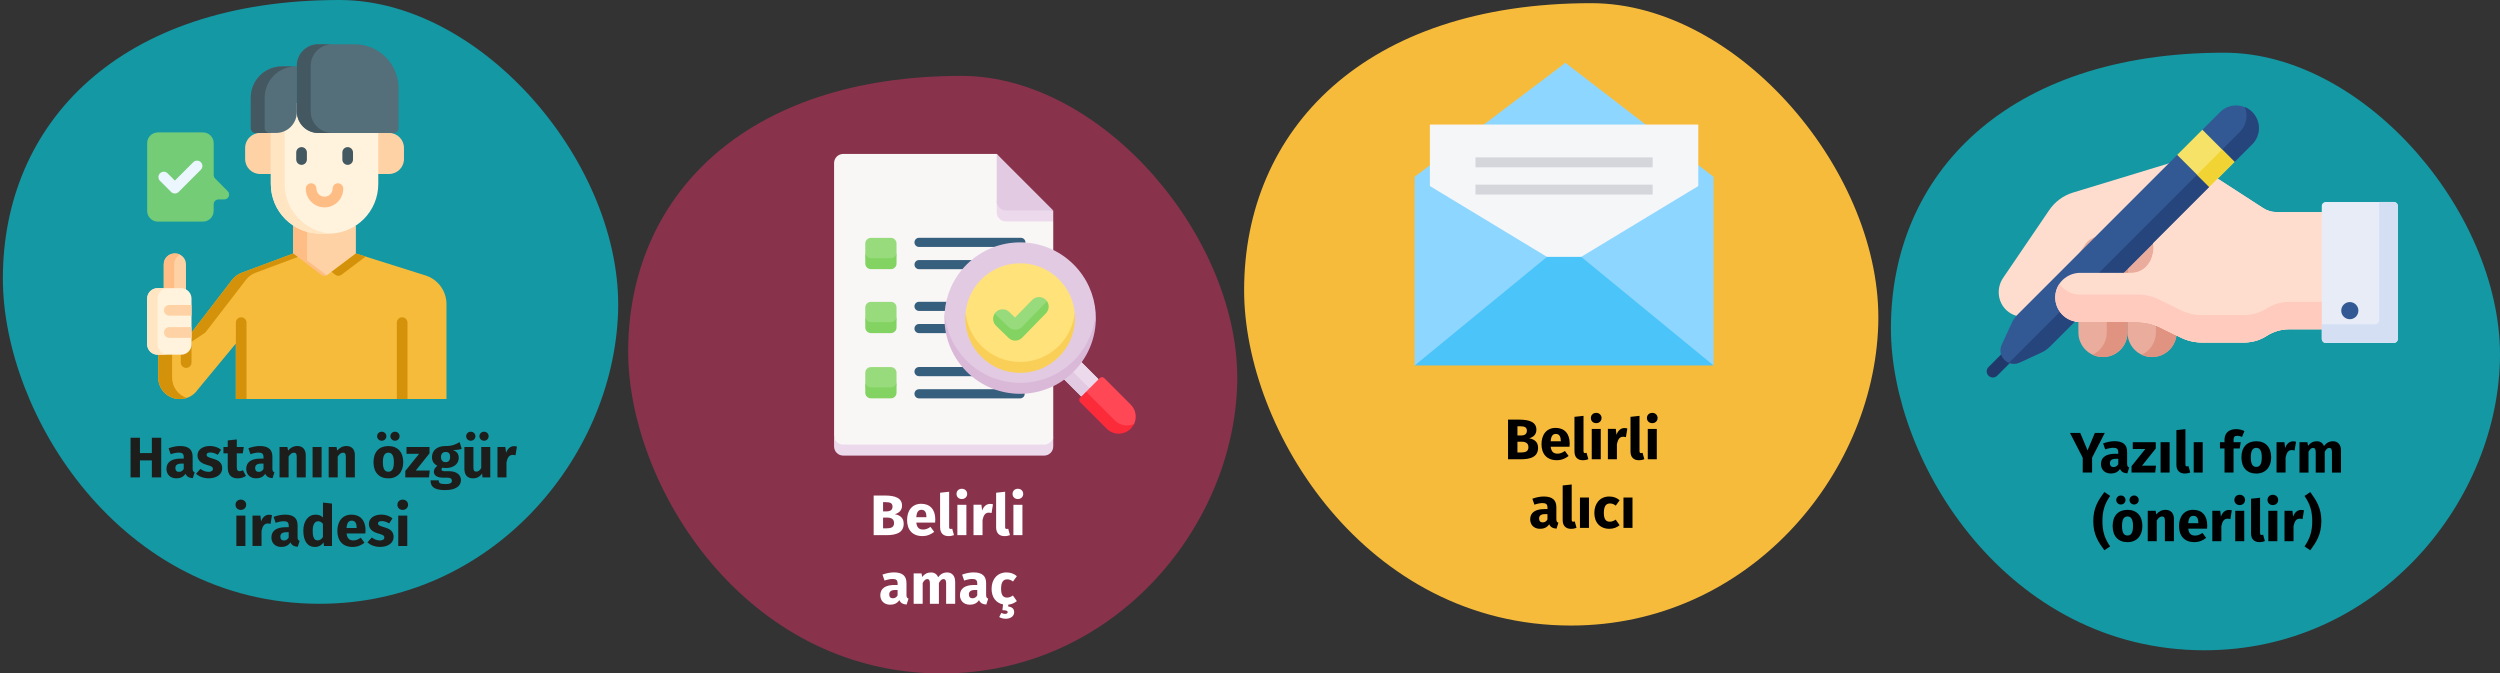 <?xml version="1.0" encoding="UTF-8"?>
<svg xmlns="http://www.w3.org/2000/svg" id="Ebene_1" version="1.1" viewBox="0 0 787 212">
  <rect x="0" y="0" width="787" height="212" fill="#333333" stroke="none"/>
  <defs>
    <style>
      .st0 {
        fill: #ffe5c2;
      }

      .st1 {
        fill: #dab9d8;
      }

      .st2 {
        fill: #365e7d;
      }

      .st3 {
        fill: #1398a4;
      }

      .st4 {
        fill: #f9f6f6;
      }

      .st5 {
        fill: #fff;
      }

      .st6 {
        fill: #e2cbe2;
      }

      .st7 {
        fill: none;
      }

      .st8 {
        fill: #88324c;
      }

      .st9 {
        fill: #d39209;
      }

      .st10 {
        fill: #ffbd86;
      }

      .st11 {
        fill: #d5d6db;
      }

      .st12 {
        fill: #ebf6ff;
      }

      .st13 {
        fill: #4bc4f9;
      }

      .st14 {
        fill: #ffddce;
      }

      .st15 {
        fill: #335995;
      }

      .st16 {
        fill: #ff4755;
      }

      .st17 {
        fill: #75cc77;
      }

      .st18 {
        fill: #f6e266;
      }

      .st19 {
        fill: #ecdaec;
      }

      .st20 {
        fill: #8dd6ff;
      }

      .st21 {
        fill: #435860;
      }

      .st22 {
        fill: #d5dff4;
      }

      .st23 {
        fill: #f1d333;
      }

      .st24 {
        fill: #fff3de;
      }

      .st25 {
        fill: #ffcbbe;
      }

      .st26 {
        fill: #1d1d1b;
      }

      .st27 {
        fill: #21386b;
      }

      .st28 {
        fill: #82d361;
      }

      .st29 {
        fill: #df9380;
      }

      .st30 {
        fill: #f7bb3c;
      }

      .st31 {
        fill: #e7ecf6;
      }

      .st32 {
        fill: #eaac9d;
      }

      .st33 {
        fill: #546e7a;
      }

      .st34 {
        fill: #fc2b3a;
      }

      .st35 {
        fill: #f9cf58;
      }

      .st36 {
        fill: #ffe27a;
      }

      .st37 {
        fill: #fed2a4;
      }

      .st38 {
        fill: #26457d;
      }

      .st39 {
        fill: #f5f6f7;
      }

      .st40 {
        fill: #98db7c;
      }
    </style>
  </defs>
  <g id="Group">
    <path id="Path" class="st3" d="M100.61,190.07c53.91,0,92.42-45.59,93.96-91.8C196.1,52.06,152.05,0,106.87,0,37.56,0,.9,38.71.9,87.69c0,42.61,36.97,102.38,99.71,102.38Z"></path>
  </g>
  <g id="Group1">
    <path id="Path1" class="st8" d="M296.53,212c53.4,0,91.49-45.18,92.93-90.77,1.44-45.59-42.1-97.34-86.77-97.34-68.59,0-104.94,38.3-104.94,86.77,0,42.2,36.66,101.35,98.78,101.35Z"></path>
  </g>
  <g id="Group-Copy">
    <path id="Path2" class="st3" d="M694.04,204.7c53.4,0,91.49-45.18,92.93-90.77,1.44-45.59-42.1-97.34-86.77-97.34-68.59,0-104.94,38.3-104.94,86.77,0,42.2,36.66,101.35,98.78,101.35Z"></path>
  </g>
  <g id="Group2">
    <path id="Path3" class="st30" d="M494.54,196.92c55.55,0,95.19-47.03,96.73-94.57,1.54-47.54-43.85-101.35-90.36-101.35-71.36,0-109.26,39.84-109.26,90.36,0,43.95,38.2,105.56,102.89,105.56h0Z"></path>
  </g>
  <path class="st7" d="M502.18,33.31c-.94-.61-1.93-1.16-2.94-1.64-2.09-.97-4.36-1.5-6.67-1.55-2.44.08-4.84.66-7.05,1.71-1.59.82-3.1,1.78-4.51,2.89l-1.44,1.08c1.83,6.48,4.66,12.65,8.38,18.27.67,1.08,1.43,2.25,2.26,3.48,1.49-2.15,2.72-4,3.67-5.53,3.84-5.7,6.65-12.03,8.3-18.7h0Z"></path>
  <g>
    <path class="st37" d="M112.03,70.99v10.99l-9.86,7.43-9.86-7.43v-10.99h19.72Z"></path>
    <path class="st10" d="M96.67,81.98v-10.99h-4.36v10.99l9.86,7.43,2.18-1.64-7.68-5.78h0Z"></path>
    <path class="st17" d="M63.9,69.77h-14.2c-1.86,0-3.37-1.51-3.37-3.37v-21.34c0-1.86,1.51-3.37,3.37-3.37h14.2c1.86,0,3.37,1.51,3.37,3.37v10.04c0,.4.16.79.44,1.07l3.97,4.01c.95.96.27,2.6-1.09,2.6h-1.8c-.84,0-1.53.68-1.53,1.53v2.08c0,1.86-1.51,3.37-3.37,3.37h0Z"></path>
    <path class="st30" d="M60.29,104.68l12.78-16.6c.77-1,1.8-1.76,2.98-2.2l16.26-6.08,8.93,6.73c.54.41,1.29.41,1.84,0l8.93-6.73,22.03,6.94c3.88,1.26,6.51,4.88,6.51,8.97v29.9h-66.32v-17.44l-11.96,14.45c-1.25,1.88-3.35,3-5.61,3h-.12c-3.72,0-6.74-3.02-6.74-6.74v-7.22l10.47-6.98h0Z"></path>
    <path class="st9" d="M54.18,118.88v-7.22l10.47-6.98,12.78-16.6c.77-1,1.8-1.76,2.98-2.2l13.35-4.99-1.45-1.09-16.26,6.08c-1.18.44-2.21,1.2-2.98,2.2l-12.78,16.6-10.47,6.98v7.22c0,3.72,3.02,6.74,6.74,6.74h.12c.73,0,1.44-.12,2.12-.34-2.68-.89-4.62-3.42-4.62-6.4h0Z"></path>
    <path class="st9" d="M105.61,86.53c.54.41,1.29.41,1.84,0l7.65-5.76-3.08-.97-7.67,5.78s1.26.95,1.26.95Z"></path>
    <path class="st37" d="M87.44,41.85h-5.57c-2.59,0-4.7,2.1-4.7,4.7v3.52c0,2.59,2.1,4.7,4.7,4.7h5.57v-12.91Z"></path>
    <path class="st37" d="M116.9,41.85h5.57c2.59,0,4.7,2.1,4.7,4.7v3.52c0,2.59-2.1,4.7-4.7,4.7h-5.57v-12.91Z"></path>
    <path class="st24" d="M85.26,32.39v25.54c0,8.63,6.99,15.62,15.62,15.62h2.58c8.63,0,15.62-6.99,15.62-15.62v-25.38l-33.82-.16h0Z"></path>
    <path class="st0" d="M89.62,57.93v-25.52l-4.36-.02v25.54c0,8.63,6.99,15.62,15.62,15.62h2.58c.3,0,.6,0,.89-.03-8.21-.46-14.73-7.27-14.73-15.6h0Z"></path>
    <path class="st33" d="M80.47,41.85h6.43c3.61,0,6.54-2.93,6.54-6.54v-14.4h-4.68c-5.42,0-9.82,4.4-9.82,9.82v9.6c0,.84.68,1.53,1.53,1.53h0Z"></path>
    <path class="st21" d="M83.31,40.33v-9.6c0-5.42,4.39-9.82,9.82-9.82h-4.36c-5.42,0-9.82,4.4-9.82,9.82v9.6c0,.84.68,1.53,1.53,1.53h4.36c-.84,0-1.53-.68-1.53-1.53Z"></path>
    <path class="st33" d="M111.63,13.93c7.64,0,13.84,6.2,13.84,13.84v12.56c0,.84-.68,1.53-1.53,1.53h-23.75c-3.72,0-6.74-3.02-6.74-6.74v-14.44c0-3.72,3.02-6.74,6.74-6.74h11.44,0Z"></path>
    <path class="st21" d="M97.81,35.11v-14.44c0-3.72,3.02-6.74,6.74-6.74h-4.36c-3.72,0-6.74,3.02-6.74,6.74v14.44c0,3.72,3.02,6.74,6.74,6.74h4.36c-3.72,0-6.74-3.02-6.74-6.74Z"></path>
    <g>
      <path class="st21" d="M109.45,51.9c-.93,0-1.68-.76-1.68-1.69v-2.21c0-.93.75-1.69,1.68-1.69s1.68.76,1.68,1.69v2.21c0,.93-.75,1.69-1.68,1.69Z"></path>
      <path class="st21" d="M94.93,51.9c-.93,0-1.68-.76-1.68-1.69v-2.21c0-.93.75-1.69,1.68-1.69s1.68.76,1.68,1.69v2.21c0,.93-.75,1.69-1.68,1.69Z"></path>
    </g>
    <path class="st10" d="M102.17,65.29c-3.26,0-5.91-2.65-5.91-5.91,0-.93.75-1.69,1.68-1.69s1.68.76,1.68,1.69c0,1.4,1.14,2.54,2.54,2.54s2.54-1.14,2.54-2.54c0-.93.75-1.69,1.68-1.69s1.68.76,1.68,1.69c0,3.26-2.65,5.91-5.91,5.91h0Z"></path>
    <path class="st9" d="M124.92,125.61v-24.05c0-.93.75-1.68,1.68-1.68s1.68.75,1.68,1.68v24.05h-3.37,0Z"></path>
    <path class="st9" d="M74.25,125.61v-24.05c0-.93.75-1.68,1.68-1.68s1.68.75,1.68,1.68v24.05h-3.37,0Z"></path>
    <path class="st9" d="M58.6,115.82c-.93,0-1.69-.75-1.69-1.68v-6.09c0-.93.76-1.68,1.69-1.68s1.69.75,1.69,1.68v6.09c0,.93-.75,1.68-1.69,1.68Z"></path>
    <path class="st12" d="M55.05,60.91c-.45,0-.88-.18-1.19-.49l-3.49-3.49c-.66-.66-.66-1.73,0-2.38.66-.66,1.73-.66,2.38,0l2.3,2.3,5.79-5.79c.66-.66,1.73-.66,2.38,0,.66.66.66,1.73,0,2.38l-6.98,6.98c-.32.32-.74.49-1.19.49h0Z"></path>
    <path class="st37" d="M51.56,92.9h6.98v-9.71c0-1.87-1.52-3.39-3.39-3.39h-.21c-1.87,0-3.39,1.52-3.39,3.39,0,0,0,9.71,0,9.71Z"></path>
    <path class="st10" d="M56.69,80.17c-.46-.24-.98-.37-1.53-.37h-.21c-1.87,0-3.39,1.52-3.39,3.39v9.71h3.27v-9.71c0-1.32.76-2.46,1.85-3.02h0Z"></path>
    <path class="st24" d="M60.29,93.99v14.4c0,1.81-1.46,3.27-3.27,3.27h-7.42c-1.81,0-3.27-1.47-3.27-3.27v-14.4c0-1.81,1.47-3.27,3.27-3.27h7.42c1.81,0,3.27,1.47,3.27,3.27Z"></path>
    <path class="st0" d="M49.6,108.39v-14.4c0-1.81,1.47-3.27,3.27-3.27h-3.27c-1.81,0-3.27,1.47-3.27,3.27v14.4c0,1.81,1.47,3.27,3.27,3.27h3.27c-1.81,0-3.27-1.47-3.27-3.27Z"></path>
    <path class="st37" d="M60.29,96.01v3.37h-6.98c-.93,0-1.68-.75-1.68-1.69s.75-1.69,1.68-1.69c0,0,6.98,0,6.98,0Z"></path>
    <path class="st37" d="M60.29,102.99v3.37h-6.98c-.93,0-1.68-.75-1.68-1.69s.75-1.69,1.68-1.69c0,0,6.98,0,6.98,0Z"></path>
  </g>
  <g>
    <path class="st19" d="M332.68,117.13l5.43-5.43,7.7,7.7-5.43,5.43-7.7-7.7Z"></path>
    <path class="st19" d="M345.83,119.4l-7.7-7.7-2.85,2.85,2.56,5.9,5.14,1.8h2.85v-2.85Z"></path>
    <path class="st6" d="M335.28,114.54l-2.58,2.58,7.7,7.7h2.58v-2.58l-7.7-7.7Z"></path>
    <path class="st4" d="M265.44,141.64h63.25c1.59,0,2.87-1.1,2.87-4.54v-67.4l-17.79-21.24h-48.33c-1.59,0-2.87,1.29-2.87,2.87v85.77c0,3.45,1.29,4.54,2.87,4.54h0Z"></path>
    <path class="st6" d="M313.77,63.38c0,1.59,1.29,2.87,2.87,2.87"></path>
    <g>
      <path class="st2" d="M321.37,77.74h-32.06c-.79,0-1.44-.64-1.44-1.44s.64-1.44,1.44-1.44h32.06c.79,0,1.44.64,1.44,1.44s-.64,1.44-1.44,1.44Z"></path>
      <path class="st2" d="M307.74,84.74h-18.42c-.79,0-1.44-.64-1.44-1.44s.64-1.44,1.44-1.44h18.42c.79,0,1.44.64,1.44,1.44s-.64,1.44-1.44,1.44Z"></path>
      <path class="st2" d="M300.88,97.88h-11.57c-.79,0-1.44-.64-1.44-1.44s.64-1.44,1.44-1.44h11.57c.79,0,1.44.64,1.44,1.44s-.64,1.44-1.44,1.44Z"></path>
      <path class="st2" d="M300.98,104.87h-11.67c-.79,0-1.44-.64-1.44-1.44s.64-1.44,1.44-1.44h11.67c.79,0,1.44.64,1.44,1.44s-.64,1.44-1.44,1.44Z"></path>
      <path class="st2" d="M307.33,118.42h-18.02c-.79,0-1.44-.64-1.44-1.44s.64-1.44,1.44-1.44h18.02c.79,0,1.44.64,1.44,1.44s-.64,1.44-1.44,1.44h0Z"></path>
      <path class="st2" d="M321.14,125.41h-31.83c-.79,0-1.44-.64-1.44-1.44s.64-1.44,1.44-1.44h31.83c.79,0,1.44.64,1.44,1.44s-.64,1.44-1.44,1.44Z"></path>
    </g>
    <path class="st6" d="M304.29,115.54c9.31,9.31,24.4,9.31,33.7,0,4.21-4.21,6.92-10.44,6.92-17.13-.4-5.51-2.7-10.91-6.92-15.13-9.31-9.31-24.4-9.31-33.7,0-4.21,4.21-6.52,9.62-6.92,15.13,0,6.44,2.7,12.91,6.92,17.13h0Z"></path>
    <path class="st36" d="M303.97,98.42c0,5.02,2.04,9.5,4.97,12.43,6.74,6.74,17.66,6.74,24.4,0,2.93-2.93,4.97-7.77,4.97-12.43-.38-3.82-2.04-7.55-4.97-10.48-6.74-6.74-17.66-6.74-24.4,0-2.93,2.93-4.58,6.65-4.97,10.48h0Z"></path>
    <path class="st40" d="M313.16,98.65c.11.15.37,2.11.37,2.11l3.96,3.85c.59.57,1.35.85,2.1.85s1.57-.31,2.16-.91l7.51-7.7s.22-1.92.31-2.05c-.11-.15-.23-.3-.37-.43-1.19-1.16-3.1-1.14-4.27.05l-5.41,5.54-1.8-1.75c-1.2-1.16-3.11-1.14-4.27.06-.12.12-.22.25-.31.38h0Z"></path>
    <path class="st16" d="M357.03,133.43c.92-1.98.57-4.41-1.07-6.05l-8.38-8.38c-.37-.37-.98-.37-1.35,0l-4.31,4.31-.62,2.5,7.85,8.13c1.64,1.64,5.52,1.98,7.89-.51h0Z"></path>
    <path class="st34" d="M350.97,132.37l-9.06-9.06-1.91,1.91c-.37.37-.37.98,0,1.35l8.38,8.38c2.09,2.09,5.48,2.09,7.57,0,.45-.46.81-.97,1.07-1.52-1.98.93-4.42.57-6.06-1.06h0Z"></path>
    <path class="st40" d="M274.17,82.94h6.28c.98,0,1.78-1.4,1.78-3.44v-2.84c0-.98-.8-1.78-1.78-1.78h-6.28c-.98,0-1.78.79-1.78,1.78v2.84c0,2.14.8,3.44,1.78,3.44Z"></path>
    <path class="st19" d="M313.77,63.38v3.45c0,1.59,1.29,2.87,2.87,2.87h14.92v-3.45l-17.79-2.87h0Z"></path>
    <path class="st6" d="M316.64,66.25h14.92l-17.79-17.79v14.92c0,1.59,1.29,2.87,2.87,2.87h0Z"></path>
    <path class="st28" d="M329.27,95.18l-7.51,7.7c-.59.61-1.38.91-2.16.91s-1.52-.28-2.1-.85l-3.96-3.85c-.14-.14-.26-.28-.37-.44-.83,1.19-.7,2.84.37,3.88l3.96,3.85c.59.57,1.35.85,2.1.85s1.57-.31,2.16-.91l7.51-7.7c1.03-1.05,1.13-2.67.31-3.83-.09.13-.2.26-.31.39h0Z"></path>
    <path class="st28" d="M280.45,81.28h-6.28c-.98,0-1.78-.79-1.78-1.78v3.45c0,.98.8,1.78,1.78,1.78h6.28c.98,0,1.78-.79,1.78-1.78v-3.45c0,.98-.8,1.78-1.78,1.78Z"></path>
    <path class="st40" d="M274.17,103.08h6.28c.98,0,1.78-1.4,1.78-3.44v-2.84c0-.98-.8-1.78-1.78-1.78h-6.28c-.98,0-1.78.79-1.78,1.78v2.84c0,2.14.8,3.44,1.78,3.44Z"></path>
    <path class="st28" d="M280.45,101.41h-6.28c-.98,0-1.78-.79-1.78-1.78v3.45c0,.98.8,1.78,1.78,1.78h6.28c.98,0,1.78-.79,1.78-1.78v-3.45c0,.98-.8,1.78-1.78,1.78Z"></path>
    <path class="st40" d="M274.17,123.62h6.28c.98,0,1.78-1.4,1.78-3.44v-2.84c0-.98-.8-1.78-1.78-1.78h-6.28c-.98,0-1.78.79-1.78,1.78v2.84c0,2.14.8,3.44,1.78,3.44Z"></path>
    <path class="st28" d="M280.45,121.95h-6.28c-.98,0-1.78-.79-1.78-1.78v3.45c0,.98.8,1.78,1.78,1.78h6.28c.98,0,1.78-.79,1.78-1.78v-3.45c0,.98-.8,1.78-1.78,1.78Z"></path>
    <path class="st19" d="M328.69,139.97h-63.25c-1.59,0-2.87-1.29-2.87-2.87v3.45c0,1.59,1.29,2.87,2.87,2.87h63.25c1.59,0,2.87-1.29,2.87-2.87v-3.45c0,1.59-1.29,2.87-2.87,2.87Z"></path>
    <path class="st1" d="M337.99,113.54c-9.31,9.31-24.4,9.31-33.7,0-4.21-4.22-6.52-9.62-6.92-15.13-.48,6.66,1.83,13.48,6.92,18.58,9.31,9.31,24.4,9.31,33.7,0,5.09-5.09,7.4-11.92,6.92-18.57-.4,5.51-2.7,10.91-6.92,15.13Z"></path>
    <path class="st35" d="M333.34,108.89c-6.74,6.74-17.66,6.74-24.4,0-2.93-2.93-4.58-6.65-4.97-10.48-.5,4.97,1.16,10.12,4.97,13.92,6.74,6.74,17.66,6.74,24.4,0,3.81-3.81,5.46-8.95,4.97-13.92-.38,3.82-2.04,7.55-4.97,10.48h0Z"></path>
  </g>
  <g>
    <path class="st20" d="M445.33,55.66l47.46-35.87,46.64,35.87-49.93,48.8-44.17-48.8h0Z"></path>
    <path class="st39" d="M450.13,39.21h84.49v66.6h-84.49V39.21h0Z"></path>
    <path class="st20" d="M539.42,55.66l-55.09,33.33,55.09,26.05v-59.39Z"></path>
    <path class="st20" d="M445.33,55.66l55.09,33.33-55.09,26.05v-59.39Z"></path>
    <path class="st13" d="M497.77,80.87h-10.79l-41.65,34.18h94.1l-41.65-34.18h0Z"></path>
    <g>
      <path class="st11" d="M464.48,49.55h55.78v3.13h-55.78v-3.13h0Z"></path>
      <path class="st11" d="M464.48,58.12h55.78v3.13h-55.78v-3.13h0Z"></path>
    </g>
  </g>
  <g>
    <path class="st32" d="M662.01,112.4c-4.27,0-7.73-3.46-7.73-7.73v-32.45c0-4.27,3.46-7.73,7.73-7.73s7.73,3.46,7.73,7.73v32.45c0,4.27-3.46,7.73-7.73,7.73h0Z"></path>
    <path class="st32" d="M677.47,112.4c-4.27,0-7.73-3.46-7.73-7.73v-34.83c0-4.27,3.46-7.73,7.73-7.73s7.73,3.46,7.73,7.73v34.82c0,4.27-3.46,7.73-7.73,7.73h0Z"></path>
    <path class="st29" d="M662.01,64.48c-1.17,0-2.27.26-3.26.72,2.64,1.23,4.47,3.91,4.47,7.01v32.45c0,3.1-1.83,5.78-4.47,7.01.99.46,2.1.72,3.26.72,4.27,0,7.73-3.46,7.73-7.73v-32.45c0-4.27-3.46-7.73-7.73-7.73h0Z"></path>
    <path class="st29" d="M677.47,62.11c-1.17,0-2.27.26-3.26.72,2.64,1.23,4.47,3.91,4.47,7.01v34.83c0,3.1-1.83,5.78-4.47,7.01.99.46,2.1.72,3.26.72,4.27,0,7.73-3.46,7.73-7.73v-34.83c0-4.27-3.46-7.73-7.73-7.73h0Z"></path>
    <path class="st14" d="M716.68,66.76c-1.49,0-2.95-.43-4.2-1.24l-18.91-12.23c-2.42-1.57-5.27-2.36-8.16-2.3h0c-.76,0-1.54.1-2.3.34l-30.53,9.29c-3.03.92-5.68,2.87-7.46,5.49l-14.54,21.37c-2.38,3.5-1.64,8.34,1.81,10.79,1.36.97,2.93,1.43,4.48,1.43,2.47,0,4.9-1.18,6.4-3.38l13.31-19.56c.66-.97,1.64-1.69,2.76-2.03l10.04-3.05c1.95-.59,4.05-.26,5.73.9,2.39,1.65,3.43,4.66,2.57,7.44-.65,3.27-3.28,5.94-6.73,5.89h-16.06c-4.21,0-7.78,3.3-7.89,7.51-.12,4.37,3.39,7.95,7.73,7.95h18.21c2.35,0,4.67.54,6.78,1.57l6.77,3.32c2.11,1.04,4.43,1.57,6.78,1.57h13.08c2.52,0,5.02-.67,7.13-2.05,2.15-1.39,4.65-2.13,7.21-2.13h13.21v-36.88h-17.2Z"></path>
    <g>
      <path class="st27" d="M627.36,118.84c-.49,0-.99-.19-1.37-.57-.76-.76-.76-1.98,0-2.73l5.33-5.33c.76-.75,1.98-.75,2.73,0s.76,1.98,0,2.73l-5.33,5.33c-.38.38-.87.57-1.37.57Z"></path>
      <path class="st15" d="M708.99,45.4l-5.55,5.55-5.45,2.72-2.48,5.21-50.2,50.2c-.78.78-1.7,1.42-2.71,1.89l-6.84,3.16c-3.58,1.65-7.28-2.05-5.62-5.62l3.16-6.84c.47-1.01,1.1-1.92,1.89-2.71l50.2-50.2,6.24-2.68,1.69-5.24,5.55-5.55c2.79-2.8,7.33-2.8,10.12,0,2.79,2.8,2.79,7.33,0,10.12h0Z"></path>
      <path class="st38" d="M635.77,114.12l6.84-3.16c1.01-.46,1.92-1.1,2.71-1.89l50.2-50.2,2.48-5.21,5.45-2.72,5.55-5.55c2.79-2.79,2.79-7.33,0-10.12-.69-.69-1.48-1.21-2.33-1.56,1.07,2.59.55,5.69-1.56,7.79l-72.7,72.7c1.01.42,2.19.45,3.36-.09h0Z"></path>
      <path class="st18" d="M685.38,48.76l7.92-7.92,10.12,10.12-7.92,7.92s-10.12-10.12-10.12-10.12Z"></path>
      <path class="st23" d="M691.62,55l7.92-7.92,3.88,3.88-7.92,7.92-3.88-3.88Z"></path>
    </g>
    <path class="st14" d="M716.68,66.76c-1.49,0-2.95-.43-4.2-1.24l-14.34-9.28-20.34,20.34c.25,1.11.22,2.28-.13,3.42-.65,3.27-3.28,5.94-6.73,5.89h-16.06c-4.21,0-7.78,3.3-7.89,7.51-.12,4.37,3.39,7.95,7.73,7.95h18.21c2.35,0,4.67.54,6.78,1.57l6.77,3.32c2.11,1.04,4.43,1.57,6.78,1.57h13.08c2.52,0,5.02-.67,7.13-2.05,2.15-1.39,4.65-2.13,7.21-2.13h13.21v-36.88h-17.2Z"></path>
    <path class="st25" d="M713.47,97.14c-2.12,1.37-4.61,2.05-7.13,2.05h-13.08c-2.35,0-4.67-.54-6.78-1.57l-6.77-3.32c-2.11-1.04-4.43-1.57-6.78-1.57h-18.21c-2.66,0-5.01-1.35-6.4-3.39-.8,1.17-1.29,2.56-1.33,4.08-.12,4.37,3.39,7.95,7.73,7.95h18.21c2.35,0,4.67.54,6.78,1.57l6.77,3.32c2.11,1.04,4.43,1.57,6.78,1.57h13.08c2.52,0,5.02-.67,7.13-2.05,2.15-1.39,4.65-2.13,7.21-2.13h13.21v-8.63h-13.21c-2.56,0-5.06.74-7.21,2.13h0Z"></path>
    <path class="st31" d="M753.58,107.97h-21.42c-.7,0-1.26-.57-1.26-1.26v-41.87c0-.7.57-1.26,1.26-1.26h21.42c.7,0,1.26.57,1.26,1.26v41.87c0,.7-.57,1.26-1.26,1.26Z"></path>
    <path class="st22" d="M753.58,63.57h-4.62v37.25c0,.7-.57,1.26-1.26,1.26h-16.8v4.62c0,.7.57,1.26,1.26,1.26h21.42c.7,0,1.26-.57,1.26-1.26v-41.87c0-.7-.57-1.26-1.26-1.26h0Z"></path>
    <circle class="st15" cx="739.72" cy="97.79" r="2.7"></circle>
  </g>
  <g>
    <path class="st26" d="M47.8,144.93h-3.75v5.35h-2.95v-12.48h2.95v4.83h3.75v-4.83h2.95v12.48h-2.95v-5.35Z"></path>
    <path class="st26" d="M61.28,148.68l-.59,1.85c-1.13-.09-1.87-.43-2.3-1.39-.68,1.06-1.75,1.44-2.88,1.44-1.91,0-3.11-1.24-3.11-2.99,0-2.09,1.58-3.22,4.48-3.22h.97v-.41c0-1.13-.45-1.48-1.62-1.48-.61,0-1.55.18-2.5.5l-.65-1.87c1.21-.45,2.52-.7,3.6-.7,2.77,0,3.96,1.17,3.96,3.39v3.71c0,.74.2,1.01.65,1.17ZM57.84,147.63v-1.69h-.7c-1.3,0-1.93.45-1.93,1.4,0,.76.41,1.21,1.12,1.21s1.17-.34,1.51-.92Z"></path>
    <path class="st26" d="M69.59,141.58l-1.04,1.6c-.74-.47-1.53-.74-2.36-.74-.77,0-1.15.29-1.15.72,0,.5.25.72,1.96,1.22,1.89.54,2.95,1.33,2.95,3.04,0,1.98-1.87,3.15-4.25,3.15-1.66,0-3.06-.58-4-1.42l1.39-1.55c.72.56,1.6.94,2.54.94.86,0,1.39-.32,1.39-.9,0-.65-.29-.85-2.02-1.33-1.89-.54-2.83-1.51-2.83-2.99,0-1.64,1.49-2.92,3.91-2.92,1.39,0,2.63.45,3.51,1.17Z"></path>
    <path class="st26" d="M77.41,149.83c-.72.5-1.73.76-2.59.76-2.11-.02-3.13-1.21-3.13-3.46v-4.43h-1.35v-1.98h1.35v-2.07l2.85-.32v2.39h2.2l-.31,1.98h-1.89v4.39c0,.92.31,1.24.9,1.24.32,0,.65-.09,1.03-.31l.95,1.8Z"></path>
    <path class="st26" d="M86.39,148.68l-.59,1.85c-1.13-.09-1.87-.43-2.3-1.39-.68,1.06-1.75,1.44-2.88,1.44-1.91,0-3.11-1.24-3.11-2.99,0-2.09,1.58-3.22,4.48-3.22h.97v-.41c0-1.13-.45-1.48-1.62-1.48-.61,0-1.55.18-2.5.5l-.65-1.87c1.21-.45,2.52-.7,3.6-.7,2.77,0,3.96,1.17,3.96,3.39v3.71c0,.74.2,1.01.65,1.17ZM82.95,147.63v-1.69h-.7c-1.3,0-1.93.45-1.93,1.4,0,.76.41,1.21,1.12,1.21s1.17-.34,1.51-.92Z"></path>
    <path class="st26" d="M96.25,143.29v6.99h-2.84v-6.5c0-1.01-.34-1.28-.9-1.28-.63,0-1.15.45-1.66,1.24v6.54h-2.85v-9.56h2.48l.2,1.13c.81-.95,1.73-1.44,2.92-1.44,1.66,0,2.65,1.06,2.65,2.88Z"></path>
    <path class="st26" d="M101.24,150.28h-2.84v-9.56h2.84v9.56Z"></path>
    <path class="st26" d="M111.71,143.29v6.99h-2.84v-6.5c0-1.01-.34-1.28-.9-1.28-.63,0-1.15.45-1.66,1.24v6.54h-2.84v-9.56h2.48l.2,1.13c.81-.95,1.73-1.44,2.92-1.44,1.66,0,2.65,1.06,2.65,2.88Z"></path>
    <path class="st26" d="M126.94,145.51c0,3.06-1.76,5.08-4.68,5.08s-4.68-1.87-4.68-5.09,1.76-5.08,4.68-5.08,4.68,1.87,4.68,5.1ZM121.63,137.32c0,.79-.63,1.42-1.46,1.42s-1.46-.63-1.46-1.42.65-1.42,1.46-1.42,1.46.63,1.46,1.42ZM120.53,145.49c0,2.12.58,3.01,1.73,3.01s1.73-.92,1.73-2.99-.58-3.01-1.73-3.01-1.73.92-1.73,2.99ZM125.79,137.32c0,.79-.61,1.42-1.46,1.42-.79,0-1.44-.63-1.44-1.42s.65-1.42,1.44-1.42c.85,0,1.46.63,1.46,1.42Z"></path>
    <path class="st26" d="M135.2,142.72l-4.32,5.4h4.41l-.25,2.16h-7.45v-2.02l4.34-5.4h-3.96v-2.14h7.24v2Z"></path>
    <path class="st26" d="M145.36,141.28c-.67.27-1.55.38-2.75.38,1.21.52,1.8,1.22,1.8,2.47,0,1.85-1.53,3.2-4.02,3.2-.4,0-.76-.04-1.1-.11-.2.11-.31.32-.31.54,0,.29.13.58,1.04.58h1.44c2.23,0,3.65,1.17,3.65,2.77,0,1.96-1.73,3.17-5,3.17-3.62,0-4.57-1.19-4.57-3.08h2.56c0,.83.36,1.19,2.09,1.19s2.07-.47,2.07-1.08c0-.56-.41-.94-1.37-.94h-1.39c-2.09,0-2.93-.86-2.93-1.89,0-.7.45-1.4,1.13-1.84-1.22-.65-1.71-1.49-1.71-2.74,0-2.16,1.69-3.49,4.19-3.49,2.12.05,3.35-.56,4.5-1.24l.67,2.11ZM138.82,143.87c0,1.04.58,1.62,1.44,1.62.94,0,1.44-.56,1.44-1.66s-.49-1.55-1.44-1.55c-.88,0-1.44.59-1.44,1.58Z"></path>
    <path class="st26" d="M154.36,150.28h-2.47l-.13-1.21c-.7,1.01-1.64,1.51-2.9,1.51-1.78,0-2.67-1.15-2.67-3.01v-6.86h2.84v6.5c0,.97.32,1.26.92,1.26s1.13-.4,1.55-1.12v-6.64h2.84v9.56ZM149.66,137.32c0,.79-.63,1.42-1.46,1.42s-1.46-.63-1.46-1.42.65-1.42,1.46-1.42,1.46.63,1.46,1.42ZM153.82,137.32c0,.79-.61,1.42-1.46,1.42-.79,0-1.44-.63-1.44-1.42s.65-1.42,1.44-1.42c.85,0,1.46.63,1.46,1.42Z"></path>
    <path class="st26" d="M162.73,140.58l-.45,2.75c-.31-.07-.54-.13-.86-.13-1.19,0-1.67.88-1.98,2.34v4.74h-2.84v-9.56h2.49l.23,1.85c.43-1.33,1.37-2.12,2.47-2.12.36,0,.65.04.95.13Z"></path>
    <path class="st26" d="M77.5,158.9c0,.92-.7,1.62-1.69,1.62s-1.67-.7-1.67-1.62.68-1.62,1.67-1.62,1.69.7,1.69,1.62ZM77.25,171.88h-2.84v-9.56h2.84v9.56Z"></path>
    <path class="st26" d="M85.62,162.17l-.45,2.75c-.31-.07-.54-.13-.86-.13-1.19,0-1.67.88-1.98,2.34v4.74h-2.84v-9.56h2.48l.23,1.85c.43-1.33,1.37-2.12,2.47-2.12.36,0,.65.04.95.13Z"></path>
    <path class="st26" d="M94.32,170.28l-.59,1.85c-1.13-.09-1.87-.43-2.3-1.39-.68,1.06-1.75,1.44-2.88,1.44-1.91,0-3.11-1.24-3.11-2.99,0-2.09,1.58-3.22,4.48-3.22h.97v-.41c0-1.13-.45-1.48-1.62-1.48-.61,0-1.55.18-2.5.5l-.65-1.87c1.21-.45,2.52-.7,3.6-.7,2.77,0,3.96,1.17,3.96,3.38v3.71c0,.74.2,1.01.65,1.17ZM90.88,169.23v-1.69h-.7c-1.3,0-1.93.45-1.93,1.4,0,.76.41,1.21,1.12,1.21s1.17-.34,1.51-.92Z"></path>
    <path class="st26" d="M104.51,158.52v13.36h-2.52l-.14-1.12c-.56.79-1.42,1.42-2.72,1.42-2.43,0-3.64-2.02-3.64-5.11s1.55-5.06,3.91-5.06c.94,0,1.71.34,2.27.9v-4.7l2.84.31ZM101.66,169.02v-4.12c-.43-.5-.86-.81-1.49-.81-1.01,0-1.73.86-1.73,3.01,0,2.38.65,3.01,1.57,3.01.68,0,1.21-.36,1.66-1.08Z"></path>
    <path class="st26" d="M115.02,167.94h-5.92c.2,1.71,1.01,2.18,2.18,2.18.77,0,1.46-.27,2.29-.85l1.17,1.58c-.95.76-2.18,1.33-3.73,1.33-3.19,0-4.81-2.05-4.81-5.04s1.57-5.13,4.46-5.13c2.74,0,4.41,1.8,4.41,4.9,0,.31-.02.74-.05,1.03ZM112.28,166.1c-.02-1.3-.41-2.2-1.55-2.2-.95,0-1.51.61-1.64,2.32h3.19v-.13Z"></path>
    <path class="st26" d="M123.55,163.18l-1.04,1.6c-.74-.47-1.53-.74-2.36-.74-.77,0-1.15.29-1.15.72,0,.5.25.72,1.96,1.22,1.89.54,2.95,1.33,2.95,3.04,0,1.98-1.87,3.15-4.25,3.15-1.66,0-3.06-.58-4-1.42l1.39-1.55c.72.56,1.6.94,2.54.94.86,0,1.39-.32,1.39-.9,0-.65-.29-.85-2.02-1.33-1.89-.54-2.83-1.51-2.83-2.99,0-1.64,1.49-2.92,3.91-2.92,1.39,0,2.63.45,3.51,1.17Z"></path>
    <path class="st26" d="M128.46,158.9c0,.92-.7,1.62-1.69,1.62s-1.67-.7-1.67-1.62.68-1.62,1.67-1.62,1.69.7,1.69,1.62ZM128.21,171.88h-2.84v-9.56h2.84v9.56Z"></path>
  </g>
  <g>
    <path class="st5" d="M284.49,164.83c0,2.84-2.3,3.64-5.44,3.64h-4.02v-12.48h3.53c3.35,0,5.4.85,5.4,3.19,0,1.58-1.13,2.41-2.29,2.68,1.39.27,2.81.95,2.81,2.97ZM277.99,158.08v2.9h1.1c1.22,0,1.87-.47,1.87-1.51s-.68-1.39-2.11-1.39h-.86ZM281.45,164.67c0-1.26-.88-1.73-2.16-1.73h-1.3v3.38h1.08c1.39,0,2.38-.29,2.38-1.66Z"></path>
    <path class="st5" d="M294.37,164.52h-5.92c.2,1.71,1.01,2.18,2.18,2.18.77,0,1.46-.27,2.29-.85l1.17,1.58c-.95.76-2.18,1.33-3.73,1.33-3.19,0-4.81-2.05-4.81-5.04s1.57-5.13,4.47-5.13c2.74,0,4.41,1.8,4.41,4.9,0,.31-.02.74-.05,1.03ZM291.64,162.69c-.02-1.3-.41-2.2-1.55-2.2-.95,0-1.51.61-1.64,2.32h3.19v-.13Z"></path>
    <path class="st5" d="M295.94,166.04v-10.93l2.85-.31v11.13c0,.4.14.59.49.59.2,0,.34-.04.47-.09l.56,2.02c-.43.18-1.04.32-1.73.32-1.66,0-2.63-.99-2.63-2.74Z"></path>
    <path class="st5" d="M304.47,155.48c0,.92-.7,1.62-1.69,1.62s-1.67-.7-1.67-1.62.68-1.62,1.67-1.62,1.69.7,1.69,1.62ZM304.22,168.47h-2.84v-9.56h2.84v9.56Z"></path>
    <path class="st5" d="M312.59,158.76l-.45,2.75c-.31-.07-.54-.13-.86-.13-1.19,0-1.67.88-1.98,2.34v4.74h-2.84v-9.56h2.49l.23,1.85c.43-1.33,1.37-2.12,2.47-2.12.36,0,.65.04.95.13Z"></path>
    <path class="st5" d="M313.58,166.04v-10.93l2.84-.31v11.13c0,.4.14.59.49.59.2,0,.34-.04.47-.09l.56,2.02c-.43.18-1.04.32-1.73.32-1.66,0-2.63-.99-2.63-2.74Z"></path>
    <path class="st5" d="M322.11,155.48c0,.92-.7,1.62-1.69,1.62s-1.67-.7-1.67-1.62.68-1.62,1.67-1.62,1.69.7,1.69,1.62ZM321.86,168.47h-2.84v-9.56h2.84v9.56Z"></path>
    <path class="st5" d="M286,188.46l-.59,1.85c-1.13-.09-1.87-.43-2.3-1.39-.68,1.06-1.75,1.44-2.88,1.44-1.91,0-3.11-1.24-3.11-2.99,0-2.09,1.58-3.22,4.48-3.22h.97v-.41c0-1.13-.45-1.48-1.62-1.48-.61,0-1.55.18-2.5.5l-.65-1.87c1.21-.45,2.52-.7,3.6-.7,2.77,0,3.96,1.17,3.96,3.38v3.71c0,.74.2,1.01.65,1.17ZM282.56,187.42v-1.69h-.7c-1.3,0-1.93.45-1.93,1.4,0,.76.41,1.21,1.12,1.21s1.17-.34,1.51-.92Z"></path>
    <path class="st5" d="M300.69,183.08v6.99h-2.85v-6.5c0-1.01-.38-1.28-.81-1.28-.61,0-1.04.45-1.46,1.24v6.54h-2.84v-6.5c0-1.01-.38-1.28-.81-1.28-.59,0-1.04.45-1.46,1.24v6.54h-2.84v-9.56h2.48l.2,1.12c.74-.94,1.6-1.42,2.77-1.42,1.06,0,1.89.54,2.25,1.51.76-1.01,1.64-1.51,2.86-1.51,1.48,0,2.5,1.06,2.5,2.88Z"></path>
    <path class="st5" d="M311.08,188.46l-.59,1.85c-1.13-.09-1.87-.43-2.3-1.39-.68,1.06-1.75,1.44-2.88,1.44-1.91,0-3.12-1.24-3.12-2.99,0-2.09,1.58-3.22,4.48-3.22h.97v-.41c0-1.13-.45-1.48-1.62-1.48-.61,0-1.55.18-2.5.5l-.65-1.87c1.21-.45,2.52-.7,3.6-.7,2.77,0,3.96,1.17,3.96,3.38v3.71c0,.74.2,1.01.65,1.17ZM307.64,187.42v-1.69h-.7c-1.3,0-1.93.45-1.93,1.4,0,.76.41,1.21,1.12,1.21.67,0,1.17-.34,1.51-.92Z"></path>
    <path class="st5" d="M317.39,190.35v.58c1.3.14,1.87.81,1.87,1.78,0,1.22-1.04,2.07-2.68,2.07-.85,0-1.57-.23-2.02-.54l.65-1.31c.36.18.7.31,1.15.31.5,0,.85-.14.85-.54,0-.43-.5-.61-1.66-.61l.22-1.82c-2.27-.45-3.62-2.29-3.62-4.9,0-3.04,1.82-5.17,4.68-5.17,1.33,0,2.36.4,3.28,1.17l-1.22,1.69c-.61-.47-1.17-.68-1.82-.68-1.22,0-1.93.83-1.93,2.97s.76,2.77,1.89,2.77c.68,0,1.15-.22,1.84-.65l1.24,1.76c-.77.61-1.64,1.01-2.72,1.12Z"></path>
  </g>
  <g>
    <path d="M484.19,140.94c0,2.85-2.3,3.64-5.44,3.64h-4.02v-12.48h3.53c3.35,0,5.4.85,5.4,3.19,0,1.58-1.13,2.41-2.29,2.68,1.39.27,2.81.95,2.81,2.97ZM477.69,134.19v2.9h1.1c1.22,0,1.87-.47,1.87-1.51s-.68-1.39-2.11-1.39h-.86ZM481.15,140.78c0-1.26-.88-1.73-2.16-1.73h-1.3v3.39h1.08c1.39,0,2.38-.29,2.38-1.66Z"></path>
    <path d="M494.08,140.63h-5.92c.2,1.71,1.01,2.18,2.18,2.18.77,0,1.46-.27,2.29-.85l1.17,1.58c-.96.76-2.18,1.33-3.73,1.33-3.19,0-4.81-2.05-4.81-5.04s1.57-5.13,4.47-5.13c2.74,0,4.41,1.8,4.41,4.9,0,.31-.02.74-.05,1.03ZM491.34,138.8c-.02-1.3-.41-2.2-1.55-2.2-.96,0-1.51.61-1.64,2.32h3.19v-.13Z"></path>
    <path d="M495.64,142.15v-10.93l2.85-.31v11.13c0,.4.14.59.49.59.2,0,.34-.04.47-.09l.56,2.02c-.43.18-1.04.32-1.73.32-1.66,0-2.63-.99-2.63-2.74Z"></path>
    <path d="M504.17,131.59c0,.92-.7,1.62-1.69,1.62s-1.67-.7-1.67-1.62.68-1.62,1.67-1.62,1.69.7,1.69,1.62ZM503.92,144.58h-2.84v-9.56h2.84v9.56Z"></path>
    <path d="M512.29,134.87l-.45,2.75c-.31-.07-.54-.13-.86-.13-1.19,0-1.67.88-1.98,2.34v4.74h-2.84v-9.56h2.49l.23,1.86c.43-1.33,1.37-2.12,2.47-2.12.36,0,.65.04.95.13Z"></path>
    <path d="M513.28,142.15v-10.93l2.84-.31v11.13c0,.4.14.59.49.59.2,0,.34-.04.47-.09l.56,2.02c-.43.18-1.04.32-1.73.32-1.66,0-2.63-.99-2.63-2.74Z"></path>
    <path d="M521.81,131.59c0,.92-.7,1.62-1.69,1.62s-1.67-.7-1.67-1.62.68-1.62,1.67-1.62,1.69.7,1.69,1.62ZM521.56,144.58h-2.84v-9.56h2.84v9.56Z"></path>
    <path d="M490.58,164.57l-.59,1.85c-1.13-.09-1.87-.43-2.3-1.39-.68,1.06-1.75,1.44-2.88,1.44-1.91,0-3.11-1.24-3.11-2.99,0-2.09,1.58-3.22,4.48-3.22h.97v-.41c0-1.13-.45-1.48-1.62-1.48-.61,0-1.55.18-2.5.5l-.65-1.87c1.21-.45,2.52-.7,3.6-.7,2.77,0,3.96,1.17,3.96,3.38v3.71c0,.74.2,1.01.65,1.17ZM487.14,163.53v-1.69h-.7c-1.3,0-1.93.45-1.93,1.4,0,.76.41,1.21,1.12,1.21s1.17-.34,1.51-.92Z"></path>
    <path d="M491.93,163.75v-10.93l2.84-.31v11.13c0,.4.14.59.49.59.2,0,.34-.04.47-.09l.56,2.02c-.43.18-1.04.32-1.73.32-1.66,0-2.63-.99-2.63-2.74Z"></path>
    <path d="M500.21,166.18h-2.84v-9.56h2.84v9.56Z"></path>
    <path d="M509.86,157.48l-1.22,1.69c-.61-.47-1.17-.68-1.82-.68-1.22,0-1.93.83-1.93,2.97s.76,2.77,1.89,2.77c.68,0,1.15-.22,1.84-.65l1.24,1.76c-.88.7-1.91,1.13-3.22,1.13-2.93,0-4.74-1.98-4.74-5s1.82-5.17,4.68-5.17c1.33,0,2.36.4,3.28,1.17Z"></path>
    <path d="M513.91,166.18h-2.84v-9.56h2.84v9.56Z"></path>
  </g>
  <g>
    <path d="M658.59,144.08v4.68h-2.95v-4.66l-4-7.81h3.22l2.3,5.49,2.3-5.49h3.12l-4,7.8Z"></path>
    <path d="M670.27,147.16l-.59,1.85c-1.13-.09-1.87-.43-2.3-1.39-.68,1.06-1.75,1.44-2.88,1.44-1.91,0-3.12-1.24-3.12-2.99,0-2.09,1.58-3.22,4.48-3.22h.97v-.41c0-1.13-.45-1.48-1.62-1.48-.61,0-1.55.18-2.5.5l-.65-1.87c1.21-.45,2.52-.7,3.6-.7,2.77,0,3.96,1.17,3.96,3.39v3.71c0,.74.2,1.01.65,1.17ZM666.83,146.12v-1.69h-.7c-1.3,0-1.93.45-1.93,1.4,0,.76.41,1.21,1.12,1.21.67,0,1.17-.34,1.51-.92Z"></path>
    <path d="M678.62,141.2l-4.32,5.4h4.41l-.25,2.16h-7.45v-2.02l4.34-5.4h-3.96v-2.14h7.24v2Z"></path>
    <path d="M682.99,148.76h-2.84v-9.56h2.84v9.56Z"></path>
    <path d="M685.13,146.33v-10.93l2.84-.31v11.13c0,.4.14.59.49.59.2,0,.34-.04.47-.09l.56,2.02c-.43.18-1.04.32-1.73.32-1.66,0-2.63-.99-2.63-2.74Z"></path>
    <path d="M693.42,148.76h-2.84v-9.56h2.84v9.56Z"></path>
    <path d="M703.13,138.46v.74h2.25l-.31,1.98h-1.95v7.58h-2.84v-7.58h-1.44v-1.98h1.44v-.85c0-1.84,1.21-3.26,3.66-3.26.99,0,1.91.25,2.61.61l-.77,1.85c-.54-.27-1.08-.36-1.5-.36-.83,0-1.15.36-1.15,1.26Z"></path>
    <path d="M714.96,143.99c0,3.06-1.76,5.08-4.68,5.08s-4.68-1.87-4.68-5.09,1.76-5.08,4.68-5.08,4.68,1.87,4.68,5.1ZM708.55,143.97c0,2.12.58,3.01,1.73,3.01s1.73-.92,1.73-2.99-.58-3.01-1.73-3.01-1.73.92-1.73,2.99Z"></path>
    <path d="M722.79,139.06l-.45,2.75c-.31-.07-.54-.13-.86-.13-1.19,0-1.67.88-1.98,2.34v4.74h-2.84v-9.56h2.48l.23,1.85c.43-1.33,1.37-2.12,2.47-2.12.36,0,.65.04.95.13Z"></path>
    <path d="M736.94,141.78v6.99h-2.84v-6.5c0-1.01-.38-1.28-.81-1.28-.61,0-1.04.45-1.46,1.24v6.54h-2.84v-6.5c0-1.01-.38-1.28-.81-1.28-.59,0-1.04.45-1.46,1.24v6.54h-2.84v-9.56h2.49l.2,1.12c.74-.94,1.6-1.42,2.77-1.42,1.06,0,1.89.54,2.25,1.51.76-1.01,1.64-1.51,2.86-1.51,1.48,0,2.5,1.06,2.5,2.88Z"></path>
    <path d="M664.27,156.12c-1.67,2.39-2.43,4.61-2.43,7.94s.76,5.55,2.43,7.94l-1.82,1.22c-1.82-2.5-3.49-4.86-3.49-9.17s1.67-6.66,3.49-9.17l1.82,1.22Z"></path>
    <path d="M674.42,165.59c0,3.06-1.76,5.08-4.68,5.08s-4.68-1.87-4.68-5.09,1.76-5.08,4.68-5.08,4.68,1.87,4.68,5.1ZM669.11,157.4c0,.79-.63,1.42-1.46,1.42s-1.46-.63-1.46-1.42.65-1.42,1.46-1.42,1.46.63,1.46,1.42ZM668.01,165.57c0,2.12.58,3.01,1.73,3.01s1.73-.92,1.73-2.99-.58-3.01-1.73-3.01-1.73.92-1.73,2.99ZM673.27,157.4c0,.79-.61,1.42-1.46,1.42-.79,0-1.44-.63-1.44-1.42s.65-1.42,1.44-1.42c.85,0,1.46.63,1.46,1.42Z"></path>
    <path d="M684.35,163.38v6.99h-2.84v-6.5c0-1.01-.34-1.28-.9-1.28-.63,0-1.15.45-1.66,1.24v6.54h-2.84v-9.56h2.48l.2,1.13c.81-.95,1.73-1.44,2.92-1.44,1.66,0,2.65,1.06,2.65,2.88Z"></path>
    <path d="M694.78,166.42h-5.92c.2,1.71,1.01,2.18,2.18,2.18.77,0,1.46-.27,2.29-.85l1.17,1.58c-.96.76-2.18,1.33-3.73,1.33-3.19,0-4.81-2.05-4.81-5.04s1.57-5.13,4.47-5.13c2.74,0,4.41,1.8,4.41,4.9,0,.31-.02.74-.05,1.03ZM692.04,164.58c-.02-1.3-.41-2.2-1.55-2.2-.95,0-1.51.61-1.64,2.32h3.19v-.13Z"></path>
    <path d="M702.57,160.66l-.45,2.75c-.31-.07-.54-.13-.86-.13-1.19,0-1.67.88-1.98,2.34v4.74h-2.84v-9.56h2.48l.23,1.85c.43-1.33,1.37-2.12,2.47-2.12.36,0,.65.04.95.13Z"></path>
    <path d="M706.74,157.38c0,.92-.7,1.62-1.69,1.62s-1.67-.7-1.67-1.62.68-1.62,1.67-1.62,1.69.7,1.69,1.62ZM706.49,170.36h-2.84v-9.56h2.84v9.56Z"></path>
    <path d="M708.63,167.93v-10.93l2.84-.31v11.13c0,.4.14.59.49.59.2,0,.34-.04.47-.09l.56,2.02c-.43.18-1.04.32-1.73.32-1.66,0-2.63-.99-2.63-2.74Z"></path>
    <path d="M717.17,157.38c0,.92-.7,1.62-1.69,1.62s-1.67-.7-1.67-1.62.68-1.62,1.67-1.62,1.69.7,1.69,1.62ZM716.91,170.36h-2.84v-9.56h2.84v9.56Z"></path>
    <path d="M725.29,160.66l-.45,2.75c-.31-.07-.54-.13-.86-.13-1.19,0-1.67.88-1.98,2.34v4.74h-2.84v-9.56h2.49l.23,1.85c.43-1.33,1.37-2.12,2.47-2.12.36,0,.65.04.95.13Z"></path>
    <path d="M730.76,164.06c0,4.3-1.67,6.66-3.48,9.17l-1.82-1.22c1.66-2.39,2.43-4.61,2.43-7.94s-.77-5.55-2.43-7.94l1.82-1.22c1.8,2.5,3.48,4.86,3.48,9.17Z"></path>
  </g>
</svg>

